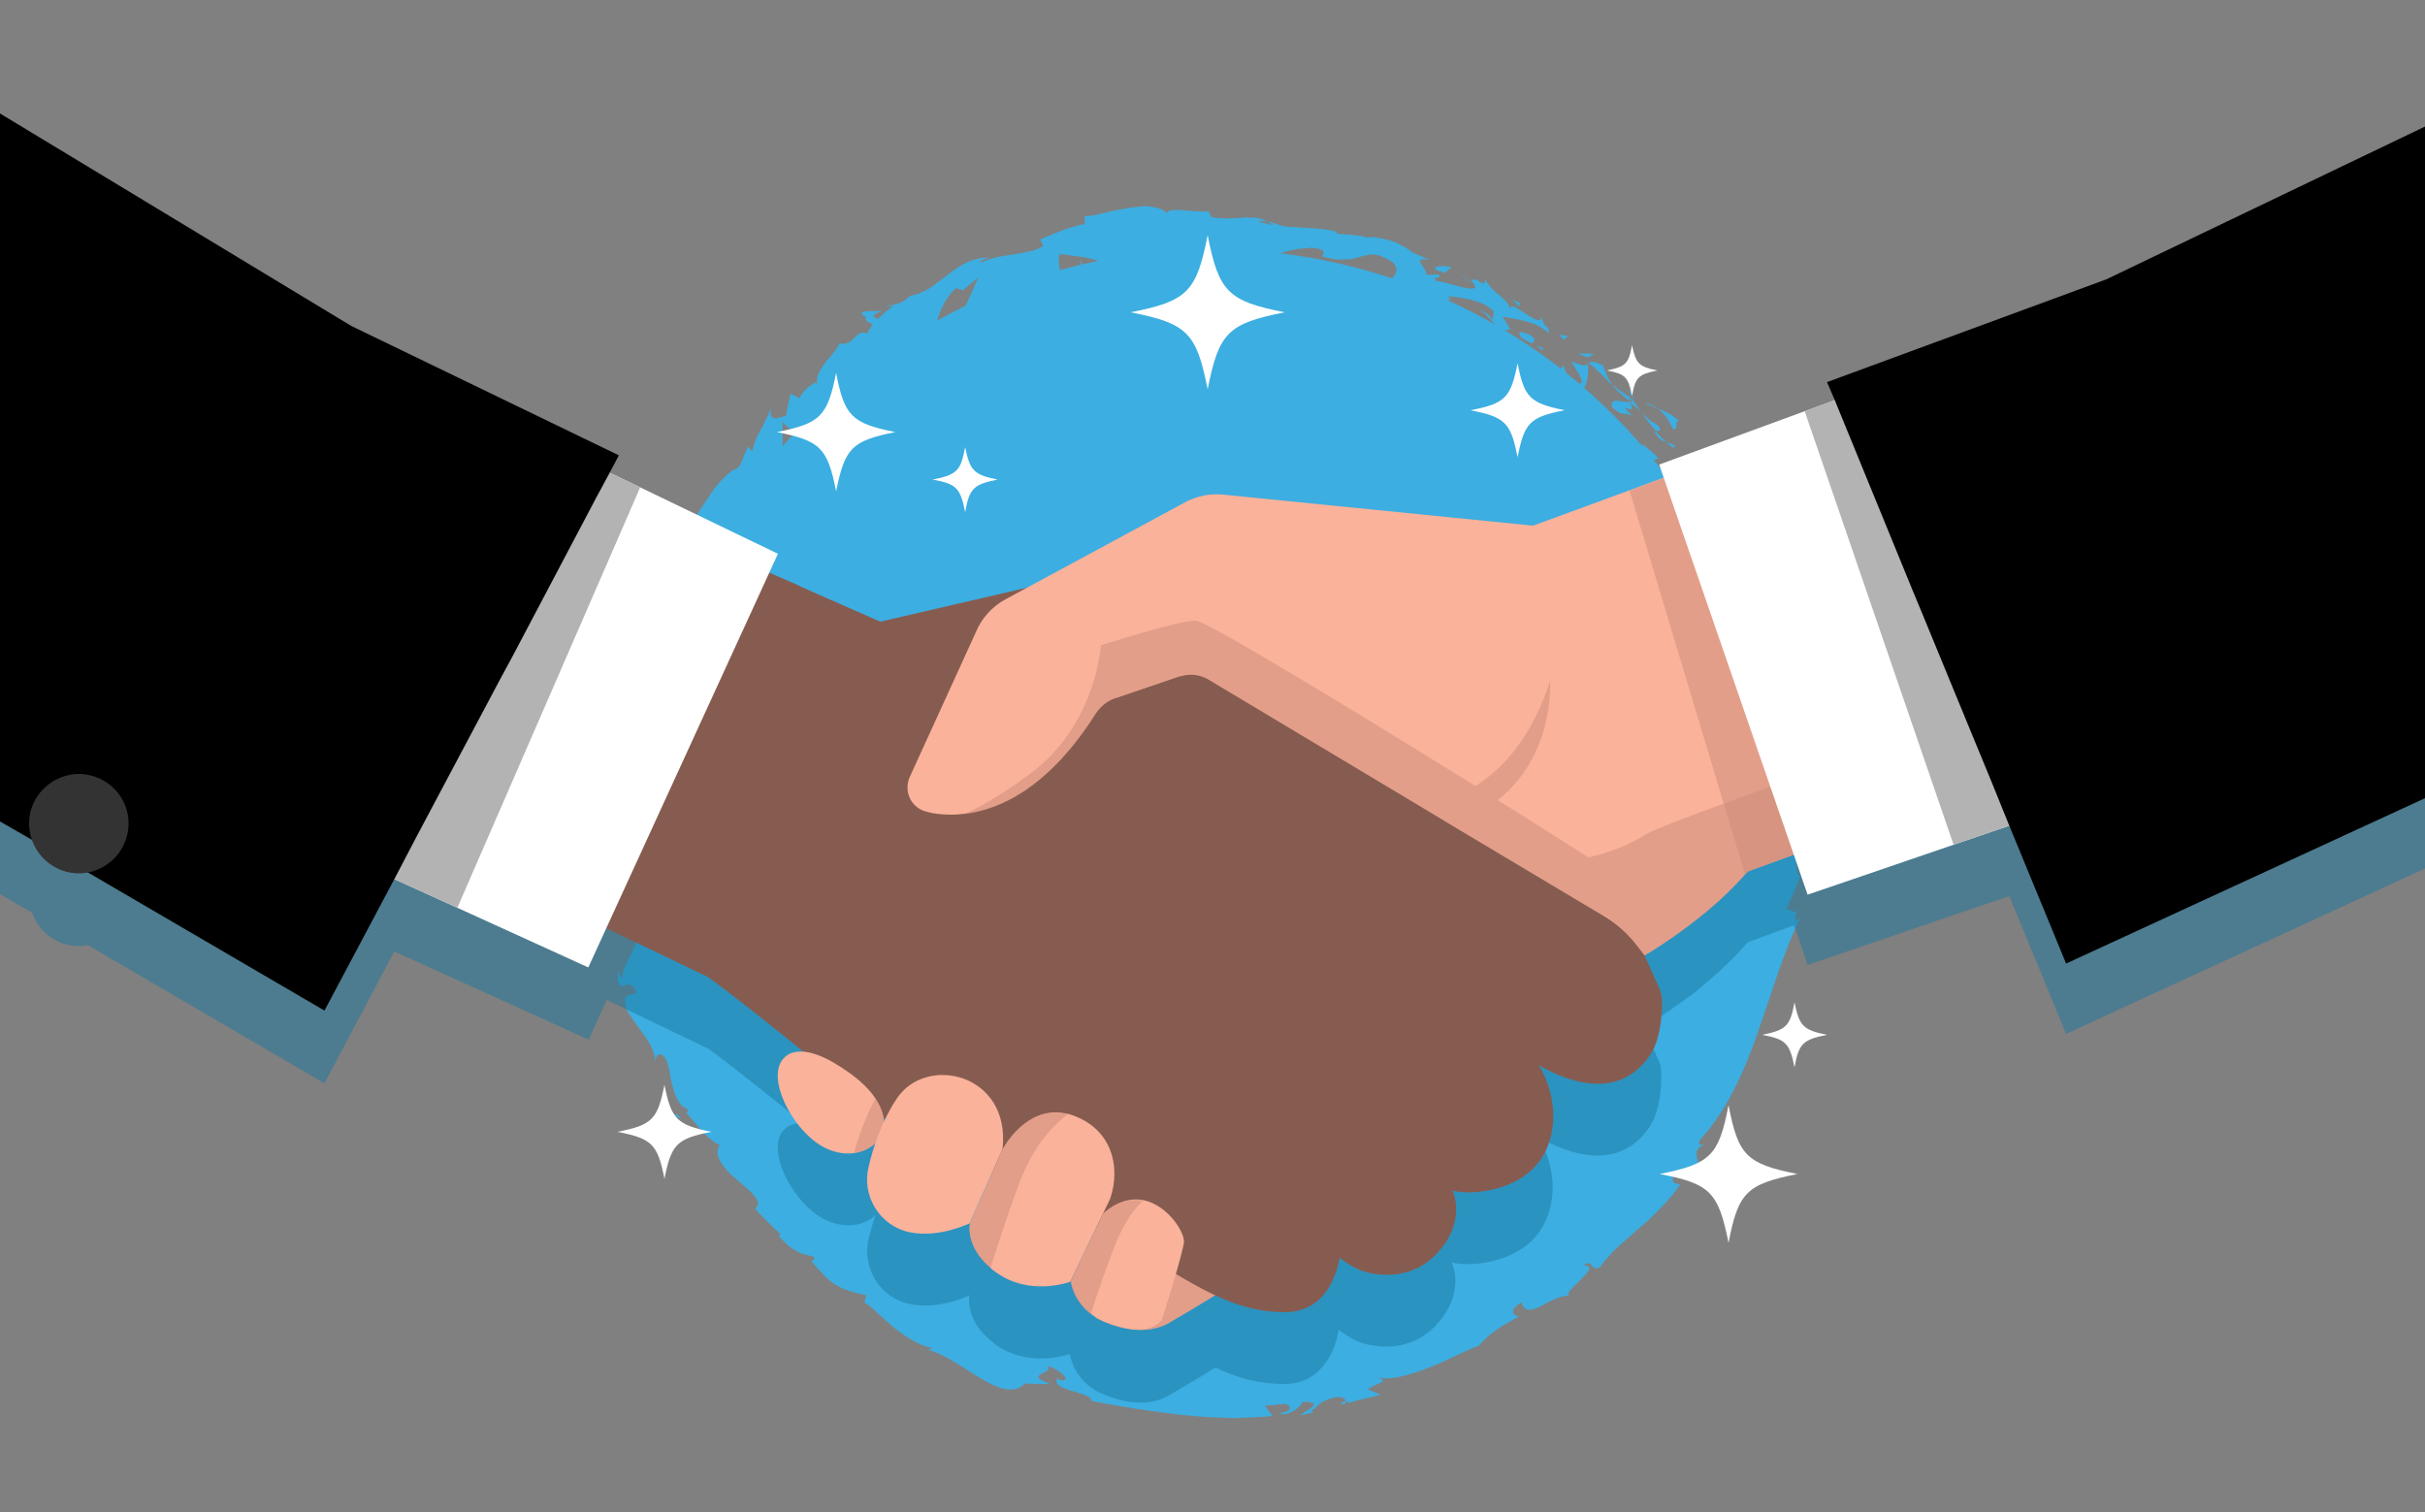 <?xml version="1.0" encoding="UTF-8"?> <svg xmlns="http://www.w3.org/2000/svg" xmlns:xlink="http://www.w3.org/1999/xlink" version="1.1" id="Calque_1" x="0px" y="0px" viewBox="0 0 500 311.8" style="enable-background:new 0 0 500 311.8;" xml:space="preserve"><rect x="0" y="0" width="500" height="311.8" fill="#808080" stroke="none"/> <style type="text/css"> .st0{fill:#3CAEE1;} .st1{opacity:0.5;fill:#1B79A1;enable-background:new ;} .st2{fill:#FAB29A;} .st3{opacity:0.5;fill:#CC8A79;enable-background:new ;} .st4{fill:#875C50;} .st5{opacity:0.5;fill:#875C50;enable-background:new ;} .st6{fill:#FFFFFF;} .st7{fill:#B3B3B3;} .st8{fill:#333333;} </style> <g id="OBJECTS"> <g> <g> <g> <path class="st0" d="M372.3,169.2c-0.1,1.2,1.2,0.7,1.5,0.9C373.4,168.2,371.9,169.3,372.3,169.2z"></path> <polygon class="st0" points="367.8,150.7 368.3,151 366.6,148.5 "></polygon> <path class="st0" d="M363.8,133.8c-0.8,1.1-0.3,2.6,0.4,4.2c0.8,1.6,1.6,3.4,1.6,5l-0.4,0.6l2.1,1c-0.6-1.8-1.4-3.9-2.2-5.8 C364.5,136.9,363.9,135.1,363.8,133.8z"></path> <path class="st0" d="M365.1,123.2c-0.6,0.9-1.5-1.7,0.6,2.2c0-0.2,0-0.3,0.1-0.5C365.6,124.6,365.4,124.1,365.1,123.2z"></path> <path class="st0" d="M365.8,125C366.5,126.7,366,123.5,365.8,125L365.8,125z"></path> <path class="st0" d="M361.9,117.1l1.7,2c0.3-0.7-0.6-2.8,0.1-2.2C362.3,114.7,362,115.4,361.9,117.1z"></path> <path class="st0" d="M359.4,115.6c0.3,0.3,0.6,0.7,0.9,1C360.4,116.4,360.3,116,359.4,115.6z"></path> <path class="st0" d="M362,118.8l-1.8-2.2c-0.2,0.5-0.8,0.8,0.7,1C360.3,117.8,361.1,118,362,118.8z"></path> <path class="st0" d="M362.3,120.4c0.1,0.7,0.2,1.5,0.1,1.9s-0.4,0.3-1.2-0.7c1,2.1,1.8,2.9,2.1,2.6c0.1-0.2,0.2-0.6,0-1.2 C363.2,122.3,362.9,121.4,362.3,120.4z"></path> <path class="st0" d="M361.3,133.6c0,0.6,0,1.3-0.1,1.9l1.1,1.3c-0.3-0.3-0.4-1.2-0.5-1.9C361.8,134.1,361.6,133.5,361.3,133.6z"></path> <path class="st0" d="M355.4,102.8c-0.5,0.1-0.6,1.4-1,1.9c0.5,0.4,1,0.9,1.4,1.3C355.6,104.9,354.9,103.3,355.4,102.8z"></path> <path class="st0" d="M354.4,104.6l-2.2-1.9C353.5,104.9,354,105,354.4,104.6z"></path> <path class="st0" d="M357,116.3l0.9,0.8l0.8,0.8l1.7,1.7c-1.3-1.4-2.5-2.7-3.8-4L357,116.3z"></path> <path class="st0" d="M349.5,93.9c0.6,0.2,1.2,0.4,1.8,0.6l-1.5-0.7l-1.5-0.6L349.5,93.9z"></path> <path class="st0" d="M344.9,88.5c1.5,0.3,0.1-2.2,1.4-1.6c-1.4-1.4-3.1-2.1-4.6-2.7C343,85.1,344.1,86.4,344.9,88.5z"></path> <path class="st0" d="M339.2,83.1c0.7,0.4,1.5,0.7,2.5,1.1C341,83.7,340.2,83.3,339.2,83.1z"></path> <path class="st0" d="M349.8,98.8c0.1-0.3,0.5-1.1-0.2-2.5l-0.5,1.7C349.4,98.1,349.6,98.5,349.8,98.8z"></path> <path class="st0" d="M349.2,97.9L349.2,97.9c-0.6-1-1.1-1.7-1.3-2C348.1,96.2,348.5,96.8,349.2,97.9z"></path> <path class="st0" d="M350,99c-0.1-0.1-0.1-0.1-0.2-0.2C349.8,98.9,349.8,99,350,99z"></path> <path class="st0" d="M354.8,109.6c-1.4-1-3.7-3.4-3.2-0.1C352.9,110,352.6,108.1,354.8,109.6z"></path> <path class="st0" d="M349.4,101c0.5,0.8,0.9,1.7,1.3,2.6c0.3-0.2,0.4-1,1.2-0.5C351,102.4,350.2,101.7,349.4,101z"></path> <polygon class="st0" points="348.2,100.1 349.4,101 348.8,100.1 "></polygon> <path class="st0" d="M341.7,87.6c-0.6-0.3-1.2-0.7-1.7-1.1c-0.5-0.4-1.1-0.9-1.6-1.5c0.5,0.7,1,1.4,1.5,2c0.5,0.7,1,1.3,1.6,1.9 C341.9,88.9,342.9,89,341.7,87.6z"></path> <path class="st0" d="M345.4,92.6c-0.1,0-0.2-0.1-0.2-0.2C345.2,92.7,345.2,92.8,345.4,92.6z"></path> <path class="st0" d="M327.3,74.6c0,0.1,0,0.2,0,0.3c0.1,0,0.1-0.1,0.2-0.1L327.3,74.6z"></path> <path class="st0" d="M341.4,89.4c0.6,1.1,1.3,1.5,2.1,1.7c-0.7-0.6-1.4-1.3-2.1-2.1C341.2,89,341.1,89.1,341.4,89.4z"></path> <path class="st0" d="M335.8,80.4c0.3,0.6,0.6,1.3,1,2.1C336.7,81.7,336.2,80.4,335.8,80.4z"></path> <path class="st0" d="M345.2,91.9c0.1,0,0.1,0.1,0.2,0.1C345.3,91.5,345.2,91.6,345.2,91.9z"></path> <path class="st0" d="M345.2,91.9c-0.6-0.4-1.1-0.6-1.7-0.8c0.6,0.5,1.1,1,1.6,1.3C345.1,92.3,345.2,92.1,345.2,91.9z"></path> <path class="st0" d="M318.5,78.5c0.5-0.4,1.5-0.4,2.5,0.1c0.5,0.2,1.1,0.6,1.6,1.1s0.9,1.1,1.2,1.8c2.6,1,4-3.1,3.6-6.5 c-0.4,0.4-0.7,0.7-3.4-0.5c0.4,1.1,3.7,5.2,1.2,4.5c-1.6-1-2.1-1.5-2.3-2c-0.2-0.5-0.2-1-0.7-1.8c0.1,1.1-1.1,0.8-2.5,0.5 s-2.9-0.4-3.2,0.7c1,0.4,2,0.8,3,1.3C319.2,77.9,318,77.7,318.5,78.5z"></path> <path class="st0" d="M331.4,78.6l1,0.7c-0.8-1.1-1.2-2.1-1.9-4c-1.9-0.8-2.5-0.8-2.9-0.5c1.4,1.3,2.9,2.6,4.2,4L331.4,78.6z"></path> <path class="st0" d="M336.1,82.9c-1.6,0.2-4-1.2-3.8,1c1.3,1.1,1.8,1.4,2.4,1.4c0.5,0.1,1,0,1.9,0.5c-4-3.8,1.6,0.6-0.6-2.8 c0.9,0.6,1.7,1.3,2.3,1.9c-0.6-0.8-1.1-1.7-1.6-2.5c0,0.1,0,0.1,0,0.2l0,0l0,0c0,0.3,0,0.4-0.1,0.2c0,0-0.1,0-0.1-0.1 C336.5,82.9,336.3,82.9,336.1,82.9c-0.9-1.4,0.1-0.4,0.5-0.2c0.1,0,0.1,0,0.2-0.1l0,0c-0.7-0.6-1.5-1.2-2.3-1.7l-2.3-1.7 C333,80.2,334.2,81.2,336.1,82.9z"></path> <path class="st0" d="M347.7,108.5c0-0.2,0.1-0.2,0.2-0.3C347.5,108,347.3,107.9,347.7,108.5z"></path> <path class="st0" d="M347.2,106.2c0.4,0.2,1,0.2,1.6,1.3c0.2,1.1-0.6,0.3-0.9,0.6c0.7,0.4,2.2,1.8,1.5-0.6l-0.4-0.2 c-0.8-2-0.9-5.3-0.5-5.1C347.8,103.4,347.4,104.4,347.2,106.2z"></path> <path class="st0" d="M342,94.5c-1.1-1.1-2.3-2-3.4-3l0.6,2.5l0.5-0.5C341.1,95.5,341.3,94.6,342,94.5z"></path> <path class="st0" d="M327.3,73.7l1.4-0.7c-1.1-0.1-2.3-0.1-3.4-0.1L327.3,73.7z"></path> <path class="st0" d="M322.4,70.1l0.9-0.8c-0.6-0.1-1.2-0.2-1.8-0.3L322.4,70.1z"></path> <path class="st0" d="M153.4,226l0.9,0.9C153.9,226.4,153.7,226.1,153.4,226z"></path> <path class="st0" d="M149.3,218.3l-0.6,0.1C149.2,218.5,149.5,218.6,149.3,218.3z"></path> <path class="st0" d="M182.1,64.1c-2.3,0.1-5.2-0.2-4.2,0.9l1.3,0.8C180.2,64.8,181.1,64.3,182.1,64.1z"></path> <path class="st0" d="M133.3,147.2c0.2-0.1,0.3-0.3,0.5-0.5c-0.4-0.5-0.7-1-1-1.5C133,145.8,133.1,146.5,133.3,147.2z"></path> <path class="st0" d="M138.6,149.5l-1.3,2.2C137.7,151.2,138.1,150.5,138.6,149.5z"></path> <path class="st0" d="M186.6,259.3c0.6-0.1,1.3-0.2,1.9-0.4C186.7,257.8,187.1,258.9,186.6,259.3z"></path> <path class="st0" d="M265.4,47c-1.6-0.7-3-1.1-4.2-1.4C263.2,46.7,264.7,48.1,265.4,47z"></path> <path class="st0" d="M139.1,229.9c0.6,0.6,1,0.8,1.3,0.6C139.8,229.9,139.3,229.6,139.1,229.9z"></path> <path class="st0" d="M256.3,45.3c0.3,0.2,0.6,0.2,0.9,0.4c1.3-0.1,2.6-0.2,4.1,0C259.8,44.9,258,44.5,256.3,45.3z"></path> <path class="st0" d="M338.3,231.3c0.1-0.1,0.2-0.2,0.3-0.2C338.5,230.9,338.4,231,338.3,231.3z"></path> <path class="st0" d="M369.5,186.5c0,0.6-0.1,1.5-0.2,2.3C369.5,188.4,369.5,187.7,369.5,186.5z"></path> <path class="st0" d="M301.8,56.9C303,57.4,302.1,56.8,301.8,56.9L301.8,56.9z"></path> <path class="st0" d="M304.9,64.5c-0.3,0-0.6,0.1-0.8,0.4C304.4,64.6,304.6,64.5,304.9,64.5z"></path> <path class="st0" d="M243.7,53.5h-0.1C243.9,53.7,243.9,53.7,243.7,53.5z"></path> <path class="st0" d="M303.3,58.3c-0.4-0.4-0.8-0.8-1.3-1.1C302.2,57.4,302.6,57.8,303.3,58.3z"></path> <path class="st0" d="M303.3,57.6c0.4,0.2,0.7,0.4,0.9,0.6C304.5,58.1,304.4,57.9,303.3,57.6z"></path> <path class="st0" d="M300.1,56.2c0.7,0.3,1.3,0.6,1.8,1c-0.2-0.2-0.3-0.3-0.2-0.3C301.4,56.8,300.9,56.6,300.1,56.2z"></path> <path class="st0" d="M262.5,282c0.1,0,0.2,0,0.3,0.1C263.9,281.4,263.4,281.6,262.5,282z"></path> <path class="st0" d="M166.6,94.9v-0.1c0,0-0.1,0.1-0.2,0.1H166.6z"></path> <path class="st0" d="M164.6,98.6c-0.1-2.4,0.7-3.1,1.9-3.8c-1.3-0.6-2.6-1.1-3.8-1.6C163.3,95,163.9,96.8,164.6,98.6z"></path> <path class="st0" d="M166,242.6l-0.9-2.9c3.7,1.3,4.8,3.5,4.4,0.4c-0.9,0.6-1.7,0.5-2.7-0.1c-0.9-0.6-1.9-1.6-2.7-2.6 c-0.9-1-1.8-2.1-2.7-2.7c-0.9-0.7-1.7-0.9-2.6-0.4l-0.4-2c0.3,0.5,0.5,0.4,0.8,0.8c-0.4-4.1-4.1-0.5-6.2-4.8 c-0.6-1.6-0.6-2.9,0.4-2.2l-2.7-2.7c-0.5-1,0.3-1.1,0.8-0.1c-1-1.6-1.9-3.2-2.9-4.8h0.1c-1-0.4-2.6-1.7-3.4-2.3 c0-1.6,0.7,0.5,1-0.1c-0.7-0.8-1.5-1.6-2.2-2.5c0.3-0.8,0.9-0.7,1.5-0.2c0.7,0.5,1.4,1.5,1.7,2.5c1.3-2.2,0.8-2.6,0-3.4 s-2.1-1.9-2-5.2c0.5,0.9,1,1.7,1.5,2.5c0.8-1.3,0.7-2.4,0.6-3.6c-0.1-1.2-0.4-2.5-0.2-4.3c-0.3,0.5-0.6,2.3-1.2,3.6 c-0.6,1.4-1.3,2.3-2.4,0.9c0-1-0.3-2.2-1.6-3.7c1.4-0.5,0.6-2-0.1-4.1l2-0.4c-0.6-1-1.1-1.5-1.6-1.8s-1.1-0.5-1.6-1.1 c-0.4-2.7,1-3.5,2.2-4.4c-0.2-2.1-0.7-1.3-1.3-0.5s-1.3,1.4-1.9-1c0-0.9,0-1.7-0.2-2.5c-0.1-0.8-0.3-1.6-0.5-2.3 c-0.5-1.6-1.2-3.2-1.9-5.3c0.5-2.6,1.3,0.3,1.8-0.6l-1.8-2.1c0-0.5,0.5-0.4,0.8-0.3c-0.7-1.8-2,0-2.6-3c-1.1-0.4-0.4-2,0.4-3.8 c0.4-0.9,0.8-2,1-3s0-2-0.5-3c0.6-0.9,1.2,0.5,2,0.3c-0.6-2.5-0.8-3.6-1.1-4.6s-0.6-1.9-1.4-4.1c0.6-1.1,1.2-2.2,1.8-3.3 c-1.9,2.3-3.1-1.2-4-4.5c-0.9,0.8-1.6,1.5-2,2l-0.1-2.5c0-0.8,0-1.7,0-2.5c0.5-0.5,1,0.1,1.6,1.1c-0.1-0.4-0.2-0.7-0.3-1 c1.1-1.5,2-0.4,2.8,1c-0.5,0.5-1.1,1-1.6,1.4c1,1.4,2.1,2.7,3.3,2.7c-0.2-0.3-0.3-1-0.3-1.6c0.3,0.4,0.5,0.6,0.7,0.5 s-0.1-0.7-0.5-1.5l2.4-0.6l-0.8-0.4l1.4-2.8c0.4-0.9,1-1.8,1.5-2.7c-0.2-1.2-0.6-2.4-0.9-3.6c-0.3-1.2-0.5-2.5-0.7-3.8 c-0.1-0.7-0.2-1.4-0.2-2.1c0-0.7,0-1.4,0-2.2c0-0.8,0.1-1.5,0.2-2.4c0.1-0.8,0.3-1.7,0.6-2.5c0.8,2.3,2.3,1.4,4,2.2 c-1.3,0.5-1.6,1.8-1.8,3.4c-0.1,0.8-0.2,1.7-0.3,2.5c-0.1,0.9-0.3,1.7-0.7,2.6c0.8-1.7,1.5-1,1.7-0.5c0-2.2,0.3-4.4,0.5-6.6 c0.7,0.4,1.1,0.2,1.5-0.3c0.4-0.4,0.8-1.1,1.4-1.7c-1.7-0.1-1.7-1.3-1.2-3c0.1-0.4,0.3-0.8,0.4-1.3c0.2-0.4,0.4-0.9,0.5-1.3 c0.3-0.9,0.6-1.7,0.7-2.4c1,0.3,1.7,1.4,0,4.1c1.8-1,1.5-2.4,1.2-3.9c-0.4-1.5-0.6-2.9,1.1-3.9c-0.4,0.7-0.7,1-0.4,1.5 c0-1,0.8-2.4,1.5-3.4c0.8-1,1.6-1.4,1.7-0.8l-0.4,0.7c0.8-1,1.7-2.4,2.6-3.8c0.9-1.4,1.9-2.9,2.8-4.4c0.8-1.5,1.6-2.8,2-4 s0.5-2.1,0.1-2.7c0.3,0.2,2,2.6,2.3,3.1c-0.4-4.2-0.5-8.6-0.4-13c0.5,1.1,2.3,2,3.7,3.1s2.4,2.5,1.4,4.5 c0.5-0.3,1.1-0.7,1.7-1.3c0.6-0.6,1.2-1.4,1.9-2.6c-0.8,0.3-3.8-0.9-3.1-1.8c2-0.2,2.7-0.3,3.3-0.6c0.3-0.1,0.7-0.2,1.2-0.4 s1.2-0.4,2.3-0.6c-1.3,0.5-2.6-3.1-1-4.4c0.1,0.6,2.4,2.6,2.1,3.3l0.7-2.9c0.3-1,0.6-1.9,0.8-2.9c-0.6,1.3,1.7,2.4,3.2,2.6 c-0.4-0.1,0.4-0.8,1.5-1.5s2.4-1.5,2.8-2l-2.2,0.5c2.4-1.4,2.8-3.2,3.3-5c0.2-0.9,0.5-1.8,1-2.7s1.2-1.7,2.5-2.4 c-0.2,1,0.9,4.6,3.5,3.6c0.1-0.5,0.1-1.5,0.3-2.6c0.1-1.1,0.3-2.5,0.7-3.9c0.7-2.7,2-5.8,4.2-7.5l1.3,0.5 c1.1-0.9,2.1-1.8,3.2-2.7c-0.7,1.7-2,4.6-3.4,7.5c-0.7,1.4-1.3,2.9-2,4.2c-0.6,1.3-1.2,2.5-1.7,3.4c2.2-0.2,1.1,0.8,3.8-0.7 c1.4,0.4-0.8,2.1-1.6,2.5c2.2-0.9,4.3-1.8,6.5-2.5c-0.6-0.9,0.4-1.9,1.5-2.9s2.2-1.9,1.8-2.6c-2.2,1.6-4.2,3.4-6.2,5.1 c-0.6-0.9-0.2-2.7,1-4.5c0.6-0.9,1.4-1.9,2.4-2.6c1-0.8,2.1-1.4,3.4-1.8c1.5,0.3,0.4,3.9,0.8,4.5c0.2-0.4,1.2-1.3,2.2-1.8 c1.1-0.6,2.2-1,2.5-0.8L211,66c1.5-0.1,2.3-1.1,3.3-2s2.2-1.6,4.1-1.1c0.6-0.1,1.6,0.3,2.4,0.6c0.9,0.3,1.5,0.5,1.5-0.1 c-2.4-1.9-4.7-9-3.8-11c0.2,0,2,0.2,3.9,0.5c0.5,0.1,1,0.1,1.4,0.2c0.5,0.1,0.9,0.2,1.3,0.3c0.8,0.2,1.5,0.5,1.9,0.7 c1.2,0.7,0.6,2,0,3.2s-1.2,2.4-0.2,3c0-0.6,0.9-1.5,1.3-1.8c1.3,0.3-0.2,1.8,2.4,1.1c0.1-2.2,5.5-0.5,1-1.9 c1.3-0.5,2-0.5,2.8-0.4s1.6,0.2,3.2,0c-0.6-0.6,0-1.9,1.1-3s2.7-2.3,4.1-2.6c-0.1,0.5,0.5,1.2,0.8,1.5c1.4,0,2.7,0.1,3.8,0.2 c1.2,0.1,2.2,0.3,3.3,0.5s2.1,0.3,3.2,0.5c1.1,0.2,2.3,0.3,3.6,0.4c0.4,0.5,2.9,1.4,1.7,2.2c0.8-0.3,1.5-0.9,3.1-0.8 c2.8,2.2-3.5-0.2-1.5,2.3c0.3-1.2,4.3-1.3,6.6-1.5c-0.2-1-1.5-1.4-3-1.3c-1.5,0-3.3,0.4-4.5,0.6c0.1-1.3,1.3-2.5,3.1-3.5 c0.9-0.5,2-0.9,3.3-1.2c1.2-0.3,2.6-0.4,4.1-0.5c2.3,0.1,2.7,0.7,2.6,1.1c-0.1,0.5-0.6,0.8-0.2,0.7c2,0.6,3.5,0.7,4.8,0.6 c1.2,0,2.2-0.3,3.1-0.6c0.9-0.2,1.8-0.5,2.8-0.4s2.2,0.6,3.8,1.6c2.1,2.5-1,3.2-0.8,4.5c-1.8-0.3-3-1-4.1-1.7s-2-1.4-3.2-1.7 l2.7,1.6c-1.3,0.2-3.7,0-4.8-0.8c0.5,0.5,1.5,1,2.9,1.6c0.7,0.3,1.5,0.5,2.4,0.8c0.8,0.3,1.8,0.6,2.7,1c0.9,0.3,1.9,0.7,2.9,1 c0.9,0.4,1.9,0.8,2.8,1.2s1.8,0.8,2.6,1.3c0.8,0.5,1.5,1,2.2,1.4c1.2-0.1,3.3,0.2,2.7-0.8l-1.9-0.6c-1.2-2,4.3-0.1,2.2-1.8 c1.5,0.1,3,0.3,4.7,0.7c0.8,0.2,1.6,0.5,2.5,0.8c0.8,0.4,1.6,0.9,2.3,1.6l-0.3,2c0.2-0.5-1.6-2.3-2.9-2.3c0.9,0,1.9,1.3,3,2.5 c0.5,0.6,1.1,1.1,1.7,1.4c0.6,0.3,1.2,0.4,1.9,0.1c-0.5-0.9-1.1-1.8-1.6-2.6c1.5,0.3,3.2,0.5,4.9,1c0.9,0.2,1.7,0.5,2.5,0.9 s1.5,0.9,2.2,1.6c-0.2-2.5-0.8-0.3-1.6-3.6c0.2,1.7-1.8,0.5-3.5-0.7c-0.9-0.6-1.7-1.1-2.3-1.3c-0.6-0.1-0.8,0.2-0.4,1.2 c-0.4-1.8-1.3-2.5-2.3-3.4c-1-0.8-2-1.6-3.1-3.4c-0.2,0.6,0.5,1.6-2,0c-0.2,0.1-0.6,0.2-0.8,0.2c-0.1-0.1-0.1-0.1-0.2-0.1 l0.1,0.1c-0.2,0-0.2,0,0,0c0.5,0.6,0.9,1.1,0.9,1.6c-1,0.3-2.5-0.1-4-0.5s-3-0.9-3.9-0.9c-1.5-1,1-0.4,0.4-1.4 c-0.9,0-1.7,0-2.6,0.1c0.3-1.4-3.5-3.9,0.7-3.1l-3.5-1.5c-0.9-0.8-2.1-1.4-3.3-2c-1.2-0.5-2.4-0.9-3.4-0.9 c-1.7-0.8-4.8,0.3-3-0.4c-1-0.1-2-0.3-3-0.4l-3-0.2v-0.4c-2.8-0.8-5.9-0.7-9-1c-3.1-0.1-6.3-0.6-9.5-2c-1,0.1-2,0.2-3.2,0.2 c-1.2,0.1-2.5,0-4.1-0.2l-0.6-1.2c-1.3,0.1-3.2-0.1-4.9-0.2c-1.7-0.2-3.3-0.2-3.8,0.5c-0.7-0.8-1.9-1.1-3.3-1.3 c-0.7-0.1-1.5-0.1-2.2,0c-0.8,0.1-1.6,0.2-2.4,0.3c-1.7,0.3-3.4,0.6-4.9,1c-1.6,0.4-3,0.7-4.1,0.7l0.1,1.6 c-0.4,0.1-0.8,0.1-1.1,0.2c-0.4,0.1-0.7,0.2-1.1,0.3c-0.7,0.2-1.5,0.5-2.2,0.7c-0.8,0.3-1.5,0.6-2.3,0.9 c-0.8,0.3-1.6,0.7-2.5,1.1l0.6,1.3c-1.4,1-3.5,1.3-5.8,1.7c-1.2,0.2-2.4,0.4-3.6,0.6c-1.2,0.3-2.5,0.7-3.7,1.2 c0.1-0.6,1.4-1,2.4-1c-1.7-0.2-3.3,0.2-4.8,0.8c-1.5,0.7-2.8,1.6-4.1,2.6c-1.3,0.9-2.5,2-3.8,2.8s-2.6,1.4-4.1,1.6 c-1,1.1-1.9,1.5-2.9,1.7c0.1-0.1,0.2-0.1,0.3-0.2c-0.1,0.1-0.3,0.2-0.5,0.3c-0.7,0.1-1.3,0.2-2,0.4c0.7,0,1.3-0.1,1.8-0.2 c-0.9,0.6-2.2,1.6-3.3,2.8l-1.4-0.9c-0.1,0.1-0.2,0.1-0.3,0.2c-1.6,0.4-0.7,1.3,0.7,1.8c-0.5,0.6-1,1.3-1.2,1.9 c-1.2-0.6-1.9,0.1-2.7,0.9c-0.4,0.4-0.8,0.8-1.3,1s-1,0.3-1.8,0.1c0,0.8-1.5,2.3-2.7,3.8c-1.2,1.6-2.3,3.3-1.7,4.6 c-0.3-0.2-0.7,0-0.1-0.6c-1.5,0.9-3,1.9-3.6,3.5l-1.9-0.9l-0.5,2.2l-0.4,2.3c-2.4,0.8-3.6,1.1-3.1-1.6c-0.6,1.4-1,2.3-1.4,3.1 c-0.3,0.7-0.6,1.2-0.9,1.7c-0.5,0.9-1,1.7-1.6,4.2l-0.8-1c-1,1.4-1.4,4.5-2.8,4.7c-1,0.4-2.2,1.6-3.6,3.2 c-0.3,0.4-0.7,0.8-1,1.3s-0.7,1-1,1.5c-0.7,1-1.4,2.1-2.2,3.3c-2.8,4.7-5.7,10.1-8.7,14.2c2.1-0.1,1.2,0.7,0.2,1.8 s-2.2,2.5-1,3.2c-1,0.2-2,1.3-2.1-0.4c-0.1,0.6-0.3,1.2-0.5,1.7s-0.3,1-0.5,1.5c-0.4,0.9-0.8,1.7-1.1,2.5c-0.7,1.6-1.1,3-0.4,5 c-1,0.3-0.9-1.4-1.5-1c0.1,0.4,0.3,1.8-0.4,2.1c-0.6,0.4-0.5-0.9-0.6-1.8c-0.3,1.3-0.4,2.3-0.3,3.1s0.4,1.5,0.8,2 c0.8,1,2,1.5,3.2,2c-0.9,1.1-1.3,2-1.4,2.9c-0.1,0.9,0.2,1.7,0.9,2.8c-1,0.7-2.1,2.1-1.8-1.1c-0.1,0.4-0.3,1.3-0.6,2.4 c-0.1,0.5-0.3,1.1-0.4,1.7c-0.1,0.6-0.2,1.2-0.3,1.9c-0.3,2.5-0.4,4.8,0.6,5c-0.5,0.5-0.3,2.4-0.1,2.9c-0.1,1-0.2,1.7-0.3,2.4 c-0.1,0.6-0.1,1.2-0.1,1.7c-0.1,1.1-0.1,2.1,0,4.1l0.4-1.1c2.3,1.5,0.5,3.2,0.9,6.3l-0.2-0.1c-0.4,1.8-0.5,2.9-0.4,3.6 c0,0.7,0.1,1.1,0.3,1.5c0.1,0.4,0.2,0.7,0.2,1.5c0,0.4,0,0.8-0.1,1.4c0,0.6-0.1,1.3-0.3,2.2l1.4-0.6c1.6,0.1,1.4,1.7,0.9,3.8 c-0.4,2-0.9,4.6,0.1,6.5l0.6-1.6c0.7,1,0,2.7-0.9,4.5s-2,3.8-1.8,4.9c-0.1,0.6-0.7-0.6-1-1.3c-0.2,6.4,2.1,0.3,3.8,4.4 c-0.8,1.1-2.9-0.3-2.2,2.7c-0.2,0.9,1.4,2.7,2.9,4.9c0.8,1.1,1.6,2.2,2.2,3.3c0.3,0.6,0.5,1.2,0.7,1.7c0.2,0.6,0.3,1.2,0.2,1.7 c0.4-1.2,0.8-2.3,2.2-0.7c0.4,0.7,0.6,1.6,0.8,2.6c0.1,0.5,0.2,1,0.3,1.6c0.1,0.5,0.2,1.1,0.4,1.6c0.5,2.1,1.3,4.1,3.1,4.7 c0,0.5-0.1,0.7-0.3,0.8c0.4,0.4,1,1.1,1.5,1.7c0.6,0.7,1.2,1.4,1.8,2.1c1.3,1.4,2.6,2.5,3.6,2.8c-0.8,1.2-0.5,2.4,0.3,3.7 c0.8,1.3,2.1,2.6,3.5,3.7c1.3,1.1,2.6,2.2,3.4,3.2c0.8,0.9,1,1.8,0.1,2.6c0.9,0.9,1.7,1.8,2.6,2.7l2.7,2.6l-0.5,0.2 c0.8,0.9,1.5,1.6,2.2,2.2c0.7,0.5,1.3,0.9,1.9,1.2c1.2,0.6,2.1,0.7,3.1,0.9c0.6,1-0.3,0.8-0.5,0.9c2.3,2.6,3.6,4.1,5.2,5 c1.5,0.9,3.2,1.5,6.2,2.1l-0.4,1.6c0.5,0,1.1,0.6,1.9,1.3c0.8,0.8,1.9,1.7,3.1,2.8c0.6,0.5,1.2,1.1,1.9,1.6s1.4,1,2.2,1.5 s1.6,0.9,2.4,1.3c0.8,0.4,1.7,0.6,2.5,0.8c-0.1,0.1-0.4,0.3-1,0.3c3.8,1,7.5,3.9,11.1,6c3.5,2.1,6.8,3.3,9,1 c1.7,0.1,3.5,0.1,5.2,0.1c-3-1.1-2.6-1.6-1.8-2.1c0.9-0.5,2.2-0.8,1.1-1.6c1.2,0.2,2.6,1,3.4,1.8c0.8,0.7,0.8,1.3-0.7,1.1 l-0.4-0.4c-1.9,2.6,7.5,2.9,6.9,4.7c6.3,1.2,12.6,2.2,18.8,2.9c1.6,0.1,3.1,0.3,4.7,0.4c1.6,0.1,3.1,0.1,4.7,0.2 c0.8,0,1.5,0.1,2.3,0c0.8,0,1.5-0.1,2.3-0.1c1.5-0.1,3.1-0.1,4.6-0.3c-0.5-0.7-1.1-1.4-1.6-2.1c1.4-0.1,2.8-0.3,4.2-0.4 c1.2,0.4,1.7,1.6-1.3,1.9c0.9,0.5,2.1,0.1,3.1-0.5s1.7-1.5,1.8-1.8c3-0.1,2.5,0.7,1.5,1.4c-1,0.7-2.5,1.5-1.6,1.3l2.4-0.6 l-0.6-0.2c0.9-0.6,1.4-1.2,2-1.7c0.3-0.2,0.7-0.4,1.2-0.6s1.2-0.4,2.1-0.6c2.3-0.1,1.5,1.1,2.4,1c0,0.2,0.4,0.2,1.4-0.2 c1.7-0.4,3.5-0.8,5.2-1.3l-2.6-1.1c1-0.7,2.2-1.1,2.8-1.4c0.6-0.3,0.5-0.6-0.9-1.2c2.1,1,6.9-0.3,11.3-2.1 c1.1-0.4,2.2-0.9,3.2-1.4s2-0.9,2.8-1.3c1.7-0.8,3-1.4,3.6-1.5c0.6-0.7,1.2-1.3,1.8-1.8c0.6-0.6,1.3-1.1,2-1.6 c1.4-1,3-1.8,4.7-2.8c-1,0.2-2.6-1.2,0.4-2.8c0.3,1,0.9,1.5,1.6,1.5s1.6-0.3,2.5-0.8s2-1.1,3-1.5c0.5-0.2,1.1-0.4,1.6-0.5 s1-0.1,1.5-0.1c-1.6,0,0.3-1.6,1.9-3.2c0.8-0.8,1.6-1.6,1.8-2.2c0.2-0.6,0-0.9-1.2-0.8c2.4-1.6,1.1,1.1,3.4,0.4 c0.5-0.7,1.1-1.4,1.7-2.1s1.2-1.3,1.9-2c0.7-0.6,1.4-1.3,2.2-1.9c0.7-0.7,1.5-1.3,2.2-2c0.8-0.7,1.6-1.3,2.3-2 c0.7-0.7,1.5-1.4,2.2-2.2c1.5-1.5,2.9-3.1,4.1-4.9c-0.4-0.4-1.9,0.2-1.4-1.8c1.7-0.6,3.2-1.3,4.9-2c0.4-0.8,0-1.5-0.1-2.3 c-0.1-0.4,0-0.7,0.2-1.1s0.7-0.8,1.5-1.1c-0.6,0.1-1.5,0.3-1.1-0.8c5.7-6.2,9.2-14.2,12-22.2c2.9-8.1,5.1-16.2,9-24.2 c-1.5,2.1-1.3,0.6-1-1.2c-0.4,1.1-1.3-0.2-2.1-0.1c1-2.2,2-4.5,2.9-6.8c-1-0.7-0.9-2.6-0.8-4.5c0.1-0.9,0.1-1.8,0-2.5 c-0.1-0.7-0.3-1.3-0.8-1.5l0.3,2.2c-1.1-1.5-2.4-0.5-3.9,0.7s-3,2.7-4.5,2.4c0.6,0.8,0.6,1.7,0.4,2.7c-0.3,1-0.9,2-1.4,3.1 c-0.6,1.1-1,2.2-1.3,3.4c-0.3,1.2-0.2,2.5,0.5,3.9c-0.8,1-0.8-1.1-1.6-0.7c1.1,1.5,0.9,3.1-0.3,5.7l-0.2-0.4 c-0.1,0.5-0.2,1-0.3,1.4c-0.1,0.5-0.2,0.9-0.4,1.3c-0.2,0.8-0.5,1.6-0.8,2.4c-0.5,1.5-1.1,2.8-1.8,4.2c-0.3,0.7-0.7,1.3-1,2 s-0.8,1.4-1.2,2.1c-0.8,1.5-1.7,3.2-2.9,5.1h1.6c-1,1.7-1.6,1.8-2.3,2.5c1.1,3,2.3-4.9,3.8-2c-1,0.3-1.8,1.2-2.5,2.4 c-0.8,1.2-1.6,2.7-2.4,4.1c-0.7,1.5-1.7,2.8-2.5,3.8c-0.9,1-1.8,1.7-2.7,1.6c-1.6,2.5,1.9,0.2,0.3,2.6l-1.2,0.2l0.6,1.3 c-0.6,0.8-1.3,1.2-1.9,1.3c-0.6,0.2-1.2,0.1-1.5-0.1c0.3-0.3,0.6-1.2,0.8-1.6c-1.2,0.7-2.1,2.2-2.8,3.5 c-0.7,1.4-1.4,2.5-1.8,2.8c0.7-0.6,1.5-1.2,2.2-1.9c-0.5,0.9-1.1,1.7-1.7,2.6c-0.6,0.8-1.2,1.7-1.9,2.6 c-1.4,1.6-2.8,3.4-4.3,4.9c-0.8,0.8-1.5,1.6-2.2,2.4c-0.8,0.8-1.5,1.6-2.2,2.4c-1.4,1.6-2.8,3.1-4,4.8l0.9,0.1 c-0.5,0.6-0.9,1.1-1.3,1.5s-0.7,0.7-1.1,1c-0.7,0.5-1.2,0.8-1.8,1.1c-0.6,0.3-1.2,0.6-2,1c-0.8,0.5-1.7,1.1-3,2.2l0.1-0.3 c-0.7,1.4-2,2.6-3.5,3.5c1-1.6-3.5,0.3-2.1-1.6c-0.6,0.6-1.1,1-1.5,1.4s-0.7,0.7-0.9,0.9c-0.5,0.5-0.7,0.8-0.8,1.1 c-0.1,0.3-0.2,0.6-0.3,1.1c-0.2,0.5-0.5,1.2-1.1,2.3l-1.4-0.6c-0.4,0.8-0.6,1.3-1,1.9s-1.1,1.2-2.6,2c2.1-2-2.7-0.7-0.5-3.2 c-1.8,0.1-3.2,0.6-4.4,1.2c-1.2,0.6-2.2,1.2-3,1.8c-1.7,1.3-3.2,2.1-5.3,0.8c-1,2,0.6,2,2.2,1.6s3.3-1.3,2.6-0.6 c0.9,0.2,0.5,1-0.4,1.8s-2.4,1.5-3.5,1.7c-1.1,0.3-2.3-0.3-3.9-0.9c-0.8-0.3-1.7-0.6-2.7-0.7c-0.5,0-1-0.1-1.6,0 c-0.6,0-1.2,0.1-1.9,0.3c0.5-0.1,0.5-0.4,1-0.5c-1.1-0.2-2,0.3-3,0.8c-0.5,0.2-1,0.4-1.6,0.5s-1.2,0.1-1.9-0.2 c-1,2.2-3.2,0.5-3.2,3l4.9-1.5c-1.4,0.6-2.6,1.7-4.1,2.6s-3.4,1.5-5.9,1.1c0.3-0.5,1.7-1.4,2.6-1.9c-1.5-0.6-2.6,0.9-4.1,0.2 c0-0.6,0.4-1,1.1-1.3c0.6-0.3,1.5-0.4,2.4-0.6c0.9-0.1,1.9-0.3,2.9-0.5c0.9-0.3,1.8-0.7,2.5-1.3c-0.8-0.4-2.1,0.3-3.2,0.7 c-1,0.4-1.7,0.5-1.1-0.9c-0.8,1.8-2.2,1.9-3.8,1.9c-1.6-0.1-3.3-0.3-5.1,1.2l0.2-1.5c-0.6,0.3-1.7,1-2.8,1l1.9-2 c-1.4,0.9-2.9,0.5-4.3,0.1c-1.4-0.4-2.8-1-4.2-0.6c3,0.1,3.3,0.5,3.2,1.1s-0.6,1.3,0.7,1.8c-1.9,0.5-3.1,0.4-4,0.2 c-0.9-0.3-1.4-0.8-2-1.4s-1.1-1.2-2.1-1.7c-0.9-0.5-2.2-0.8-4.3-0.8c1.1-0.1,4.1,1.2,2.3,1.8c-0.8-0.2-1.7-0.5-2.5-0.9 s-1.5-0.8-1.9-1.3c-5.4-0.4,0.6,1.6-1.8,2.2c-1.6-2-2.8,0.3-5.3,0.5l0.3-1.5c-0.7-0.3-1.3-0.4-1.8-0.5s-0.8-0.1-1.1,0 c-0.6,0.1-0.8,0.4-1.1,0.8c-0.5,0.7-0.9,1.3-3.6,0.1l2.8-1.5c-1-0.1-2-0.1-3-0.2l1-1.5c-1.7,0.2-2.8,0.1-3.8-0.1 c-1-0.3-1.9-0.7-3.3-1.5c0.4,1.2-1.2,2.5-3.9,1.6c-1.5-1.5,1.5-0.9-2.3-2.2c0.6-0.3,1.2-0.6,1.8-0.6s1.2,0.3,1.8,1.2 c0.3-0.4,1.1-0.6,1.5-1c-1.6-1.6-4.6-2-6-2.5c0.5,0.2,1.1,0.6,1.3,0.9c-1,0-2,0-3-0.1l-3-0.2c-0.6-0.9,0.3-1,1.1-1.1 c-1.1-0.3-2.1,0-3.7-0.6c0.9-0.9,1.4-2,3.8-1.6c-1.8-0.3-3.6-0.7-5.4-1.1c-0.1-0.6-1.7-2.5-0.9-2.6c-1.1-1-2.9-1.4-4.9-1.9 c-1-0.3-1.9-0.6-2.9-1c-0.9-0.4-1.8-0.9-2.4-1.7c-0.3,0.1-0.8,0-1.5-0.3c-0.7-0.6-1.4-1.2-2-1.9c-0.6-0.7-1.2-1.4-1.9-2 s-1.4-1.2-2.2-1.8c-0.8-0.6-1.7-1.1-2.8-1.5c-0.1-1.1-0.3-2.2-0.4-3.3c-1.4-1-1.3,0.1-1.4,1c-0.1,0.9-0.4,1.7-2.8,0 c-1.7-1.2-1.7-1.8-1.3-2.2c0.4-0.5,1.2-0.8,0.9-1.6c-1.1-0.3-2.6-0.8-4.1-1.6c-1.4-0.8-2.7-2.2-3.3-4.2 C164.8,240.9,165.1,241.8,166,242.6z M143.7,206.5c0.3,0.3,0.8,0.8,1.1,1.3c0.4,0.5,0.6,1,0.3,1.4c-1-0.1-1.3-0.4-1.5-0.9 C143.6,207.9,143.7,207.2,143.7,206.5z M137.6,141.4c0.3,0.7-0.1,1.6-0.9,2.6C136.7,143.2,137,142.3,137.6,141.4z M288.3,52.7 h-0.1C286.3,51.5,287,52,288.3,52.7z M292.1,54.8c0.5,0,0.5-0.2,0.4-0.5c-0.4,0.2-1.3-0.1-2.3-0.6 C290.4,54.2,290.8,54.6,292.1,54.8z M277.2,289.6l-0.9-0.2C278,288.5,277.6,289,277.2,289.6z"></path> <path class="st0" d="M138,149.2c-0.3,0.2-0.6,0.2-0.9,0.2C137.3,149.8,137.6,149.9,138,149.2z"></path> <path class="st0" d="M186.2,259.4C186.2,259.4,186.3,259.5,186.2,259.4c0.2,0.1,0.3,0,0.4-0.1L186.2,259.4z"></path> <path class="st0" d="M228.5,61c-0.8-0.1-1.3-0.3-1.7-0.5C226.9,60.9,227.3,61.1,228.5,61z"></path> <path class="st0" d="M313.9,62.7c-0.9-0.4-1.7-0.7-2.6-1.1c1.2,0.6,1.5,1.1,1.9,1.7C313.3,63,313.2,62.3,313.9,62.7z"></path> <path class="st0" d="M327.1,84.4c0.4,0.1,0.6,0.5,1,0.7l0.4-0.6C327.2,83.4,326,83,327.1,84.4z"></path> <path class="st0" d="M313.4,68.4c-0.3,0.6,0,1,0.6,1.4c0.3,0.2,0.6,0.4,1,0.6c0.4,0.2,0.8,0.4,1.2,0.6c-0.1-0.1-0.2-0.1-0.3-0.2 c0.7-0.6,0.6-1,0-1.4C315.4,68.9,314.4,68.7,313.4,68.4z"></path> <path class="st0" d="M316.6,71.2c0.5,0.3,1,0.6,1.4,1C318.7,71.7,317.6,71.6,316.6,71.2z"></path> <path class="st0" d="M297.5,56.1c0.7,0.7,1.2-1.2,1.5-0.6c0.8-0.5-0.8-0.7-2-0.6c-0.6,0-1.1,0.2-1.1,0.4 C295.8,55.5,296.3,55.8,297.5,56.1z"></path> <polygon class="st0" points="312.4,72.7 312.7,71 311.1,71.5 "></polygon> <path class="st0" d="M300.4,64.4l2.4,1.7c0.1-0.3,0.5-0.2,1-0.1C302.2,65.1,300.5,63.9,300.4,64.4z"></path> <path class="st0" d="M303.8,66c0.8,0.5,1.6,0.9,2.2,0.9C305.5,66.7,304.5,66.2,303.8,66z"></path> <path class="st0" d="M308.8,70.9l-0.6-0.7l-1.7-1.1C307.2,69.7,308,70.2,308.8,70.9z"></path> <path class="st0" d="M270.4,53.9l-3.3-0.1c-0.4,0.5,0.4,0.9,1.6,0.9C269.6,54.5,270.8,54.5,270.4,53.9z"></path> <path class="st0" d="M278.8,60.3c-0.7-0.5-0.7-0.9-1-1.5l-0.6,1.8L278.8,60.3z"></path> <path class="st0" d="M269.8,58.6c-0.4,0.5-4.7,0.7-0.8,1.3C269.4,59.4,272.5,59.6,269.8,58.6z"></path> <polygon class="st0" points="222.8,56.7 223.6,56.5 222.8,53.4 "></polygon> <path class="st0" d="M188.3,79.3c3.4-1.2-0.4-2.1,2.9-3c0.3-1.1-2.6,0.7-2.3-0.3C187.5,77.8,186.4,78.1,188.3,79.3z"></path> <path class="st0" d="M188.9,76c0.2-0.3,0.5-0.6,0.7-1C189.2,75.5,189,75.8,188.9,76z"></path> <path class="st0" d="M372.1,177.3c0.3-0.8,0.5-1.7,0.8-2.6l-1.1,1.6C371.9,176.7,372,177,372.1,177.3z"></path> <path class="st0" d="M369.9,172.3l2-0.6l-1.8-1.6C370.2,170.7,370.4,171.8,369.9,172.3z"></path> <path class="st0" d="M145.7,199.3h-0.5c-0.4,0.5-0.3,1-0.1,2L145.7,199.3z"></path> <polygon class="st0" points="156.6,227.4 156.4,226.9 155.3,228.7 "></polygon> <path class="st0" d="M174.2,245.5c-0.7-0.7-1.8-1.3-2.5-2.1C173.5,244.8,172.8,247.3,174.2,245.5z"></path> </g> <g> <circle class="st0" cx="250" cy="168.4" r="117"></circle> </g> </g> <path class="st1" d="M434.3,72.6l-57.6,21.2l1.6,3.8l0,0l-6.2,2.3l-30,11l1,2.8l-7,2.6l-19.9,7.3l-63.9-6.4 c-2.7-0.3-5.5,0.3-7.9,1.6L212.7,136l-31,7.2l-16.8-7.4l-6-2.6l1.8-3.9L132,115.5l-6.2-3l0,0l1.9-3.6L72.4,82.2L0,38.4v146 l6.6,3.8l0,0c1.3,3.8,4.9,6.7,9.2,6.9c0.8,0,1.6,0,2.3-0.2l0,0l48.8,28.5l14.4-27.2l13,5.9l27.1,12.3l3.7-8.2l12.5,6l8.5,4.1 c4.7,3.4,12.4,9.6,19.6,15.4c-2.5-0.2-3.5,0.8-3.5,0.8c-5.1,3.6,1.3,16,8.1,19.1c2.1,1,4.1,1.2,5.8,1c1.8-0.2,3.3-1,4.4-2 c-0.6,1.7-1,3.4-1.4,4.8c-1.4,6.1,2.3,12.2,8.4,13.5c6.2,1.3,12.4-1.8,12.4-1.8s-1.1,4.7,4.2,9.2c0.4,0.3,0.8,0.6,1.2,1 c6.8,4.8,14.9,2.1,15.3,1.9c0,0,0.4,3.9,4.2,6.8c0.3,0.2,0.7,0.5,1,0.7l0,0c0,0,0.1,0,0.2,0.1c0.7,0.4,1.4,0.7,2.2,1 c0.1,0,0.2,0.1,0.3,0.1c3.1,1.2,8.2,2.4,12.6-0.2c4.1-2.4,7.5-4.4,9.5-5.7c4.6,2.2,9,3.4,14.3,3.4c4,0,6.6-1.9,8.3-4.2 c2.4-3.2,2.8-7,2.8-7s2.6,2.1,5,2.8c2.3,0.7,10,2.3,15.6-4.3c0.6-0.7,1.1-1.4,1.5-2c3.5-5.6,1.3-10.2,1.2-10.4l0,0 c3.3,1.1,15.5,0.4,19.4-8.6c0-0.1,0.1-0.1,0.1-0.2c3.7-8.8-1.5-16.8-1.6-17c13.3,7.4,19.8,2.5,22.9-2.1c2.3-3.4,2.5-8.8,2.4-11.3 c0-0.1,0-0.1,0-0.2c0-0.8-0.2-1.6-0.6-2.4l0,0l-3-6.7c0,0,2.3-1.3,5.6-3.6c0.5-0.4,1.1-0.8,1.7-1.2c0.1-0.1,0.3-0.2,0.4-0.3 c0.5-0.3,1-0.7,1.5-1.1c0.2-0.1,0.4-0.3,0.6-0.4c0.5-0.3,0.9-0.7,1.4-1.1c0.2-0.2,0.5-0.4,0.7-0.6c0.4-0.4,0.9-0.7,1.3-1.1 c0.3-0.2,0.5-0.4,0.8-0.7c0.4-0.4,0.8-0.7,1.3-1.1c0.3-0.3,0.6-0.5,0.8-0.8c0.4-0.4,0.8-0.7,1.2-1.1c0.3-0.3,0.6-0.6,0.9-0.9 c0.4-0.4,0.7-0.7,1.1-1.1c0.3-0.3,0.6-0.7,0.9-1c0.2-0.3,0.5-0.5,0.7-0.8c0.2-0.2,0.4-0.4,0.6-0.6l9.5-3.5l2.8,8.2l30.1-10.3 l11.5-3.9l0,0l11.7,28.4l74-34.1v-138L434.3,72.6z M182.1,245.1c0.2,0.1,0.3,0.3,0.5,0.4c-0.1,0.2-0.2,0.5-0.3,0.7 C182.2,245.9,182.2,245.5,182.1,245.1z"></path> <g> <path class="st2" d="M225.9,271.7c0,0,8.5,5,15.3,1s11.6-7,11.6-7l-15-8.8L225.9,271.7z"></path> <path class="st3" d="M225.9,271.7c0,0,8.5,5,15.3,1s11.6-7,11.6-7l-15-8.8L225.9,271.7z"></path> <path class="st4" d="M340.2,217.6c-3.1,4.6-9.7,9.5-22.9,2.1l0,0c0.3,0.5,4.3,6.9,2.5,14.5c-0.2,0.8-0.5,1.7-0.8,2.5 c0,0.1-0.1,0.1-0.1,0.2c-3.9,9-16.1,9.7-19.4,8.6l0,0c0.1,0.2,2.2,4.8-1.2,10.4c-0.4,0.7-0.9,1.3-1.5,2c-5.6,6.6-13.3,5-15.6,4.3 c-2.3-0.7-5-2.8-5-2.8s-0.5,3.8-2.8,7c-1.6,2.2-4.2,4.1-8.3,4.2c-6.4,0-11.5-1.8-17.4-4.9c-1.3-0.7-2.7-1.5-4.1-2.3 c-1.8-1.1-3.8-2.3-5.9-3.6c-10.9-6.7-53.5-27.7-53.5-27.7s-7.9-6.5-16.8-13.8c-7.7-6.3-16.3-13.1-21.4-16.8l-8.5-4.1l-24.7-11.8 l-11.6-5.6L68,164l45.8-65.5l22.6,9.9l28.3,12.4l16.8,7.4l38.4-8.9l9.2-2.2l30.8,19.5l76.2,48.3l3,12.2l3,6.7l0,0 c0.3,0.7,0.5,1.6,0.6,2.4c0,0,0,0.1,0,0.2C342.7,208.8,342.5,214.2,340.2,217.6z"></path> <path class="st5" d="M243.6,263.2c-1.8-1.1-3.8-2.3-5.9-3.6c-10.9-6.7-53.5-27.7-53.5-27.7s-7.9-6.5-16.8-13.8 c-7.7-6.3-16.3-13.1-21.4-16.8l-8.5-4.1l-24.7-11.8l5.2-9.1l37.4,17.6c0,0,46.4,39.1,59.8,47.5c13.4,8.4,27.8,19.4,27.8,19.4 L243.6,263.2z"></path> <polygon class="st5" points="164.7,120.7 137.6,197.3 101.3,179.9 136.4,108.4 "></polygon> <path class="st5" d="M342.1,203.8L342.1,203.8l-3-6.7l-3-12.2L260,136.6l0,0l-30.8-19.5l-9.2,2.2l-5.8,8.3L188.4,163 c0,0,4.4,11.1,18.6,9.9c14.2-1.2,26.1-20.8,31.1-23.2c2-0.9,13.1,3,26.8,8.8c20.3,11.2,59.9,33.3,68.4,39 c4.6,3.1,7.5,6.1,9.4,8.6C342.6,205.3,342.4,204.5,342.1,203.8z"></path> <path class="st5" d="M319.7,234.2c-8-5.6-21.4-14.8-28.3-19.5c-11.2-7.7-9.8-17.4-9.8-17.4l35.6,22.4l0,0 C317.6,220.2,321.6,226.6,319.7,234.2z"></path> <path class="st5" d="M298.2,255.8c-5.7-3.8-15-10.1-20.7-14c-8.6-5.8-9-17.1-9-17.1l30.9,20.7l0,0 C299.5,245.6,301.6,250.2,298.2,255.8z"></path> <path class="st5" d="M276.1,259.3c0,0-0.5,3.8-2.8,7c-4.9-2.9-12.1-7.4-16.6-10.9c-7.5-5.8-7.1-11.9-7.1-11.9L276.1,259.3z"></path> <path class="st2" d="M450.4,146.8l-64,23.4l-26,9.5c-0.2,0.2-0.4,0.4-0.6,0.6c-4.9,5.6-10.8,10.1-15.1,13.1 c-3.3,2.3-5.6,3.6-5.6,3.6l-1.8-2.3c-1.8-2.3-4.1-4.3-6.6-5.8l-10.9-6.5l-20.6-12.3l-3.8-2.3l-2.5-1.5l-43.6-26.1 c-1.6-1-3.5-1.3-5.3-0.9c-0.3,0.1-0.6,0.1-0.9,0.2l-12.6,4.3l-0.7,0.2c-0.2,0.1-0.5,0.2-0.7,0.3c-0.8,0.4-1.5,0.9-2.1,1.5 c-0.4,0.4-0.7,0.8-1,1.2c-9.6,15.2-19.6,19.9-27.1,20.8c-0.9,0.1-1.8,0.2-2.7,0.2c-2,0-3.7-0.2-5.1-0.6c-3.1-0.7-4.8-4-3.6-7 l13.6-29.8c1.2-3,3.4-5.5,6.2-7l37-20c2.4-1.3,5.2-1.9,7.9-1.6l63.9,6.4l19.9-7.3l25.9-9.6l59.6-22l24.3,64.9L450.4,146.8z"></path> <polygon class="st6" points="160.4,114.2 121.3,199.5 94.3,187.2 66.8,174.7 112.8,91.3 132,100.5 "></polygon> <path class="st5" d="M247.7,265.5c-3-1.6-6.2-3.6-10-5.9c-10.9-6.7-53.5-27.7-53.5-27.7s-7.9-6.5-16.8-13.8 c4,0.1,12.1,1.6,20.5,10l11.1-5.3c0,0,12.1,1,16.7,16.9l11.4-5.1c0,0,8.1,3.9,9.4,14.4c0,0,9.2,3.3,10.7,9 C248,261.2,248,263.8,247.7,265.5z"></path> <path class="st2" d="M176.1,237.8c-1.7,0.2-3.7,0-5.8-1c-6.8-3.2-13.2-15.5-8.1-19.1c0,0,2.7-2.7,9.8,1.5 c4.2,2.5,6.9,4.9,8.5,7.3c1.1,1.7,1.7,3.3,1.8,5C182.6,234.3,180,237.2,176.1,237.8z"></path> <path class="st3" d="M176.1,237.8c1.1-4.4,3.1-8.8,4.4-11.3c1.1,1.7,1.7,3.3,1.8,5C182.6,234.3,180,237.2,176.1,237.8z"></path> <path class="st2" d="M187.5,254.1c-6.1-1.3-9.9-7.5-8.4-13.5c0.9-3.9,2.6-9.2,5.7-13.9c6-9.4,23.7-5.4,21.9,10.3l-6.8,15.3 C199.9,252.2,193.8,255.4,187.5,254.1z"></path> <path class="st2" d="M228.9,247.2l-8.2,17.1c-0.5,0.2-8.5,3-15.3-1.9c-0.4-0.3-0.9-0.6-1.2-1c-5.3-4.5-4.2-9.2-4.2-9.2l6.8-15.3 c0,0,4.9-9.3,13.3-7.2c0.2,0,0.4,0.1,0.5,0.1C229.4,232.6,231.1,240.7,228.9,247.2z"></path> <path class="st2" d="M244.1,256.4c-0.9,4.5-4.6,15.9-4.6,15.9c-1.6,1.5-4.1,3.1-11.1,0.5c-1.4-0.5-2.5-1.1-3.4-1.8 c-3.8-2.9-4.2-6.8-4.2-6.8l6.7-14c3-2.6,5.9-3.2,8.3-2.7C241,248.6,244.5,254.5,244.1,256.4z"></path> <path class="st3" d="M220.1,229.8c-2.4,1.8-6.9,6-9.9,14.1c-2.3,6-4.4,12.7-6,17.6c-5.3-4.5-4.2-9.2-4.2-9.2l6.8-15.3 C206.7,236.9,211.6,227.6,220.1,229.8z"></path> <path class="st3" d="M235.7,247.6c-1.6,1.4-4,4.3-6.2,10.2c-1.9,5-3.5,9.7-4.6,13.2c-3.8-2.9-4.2-6.8-4.2-6.8l6.7-14 C230.4,247.7,233.3,247.1,235.7,247.6z"></path> <path class="st3" d="M445.8,134.5c-47.1,15.9-101.6,34.6-106.5,37.6c-4.2,2.6-8.5,4-11.8,4.7c-5.1-3.2-11.6-7.4-18.7-11.8 c11.9-9.4,10.8-24.6,10.8-24.6c-3.7,11.6-9.7,18.1-15.4,21.7c-25.2-15.7-55.4-34-57.6-34.1c-3.7-0.1-19.6,5.1-19.6,5.1 s-1,16-14,26c-5.5,4.2-10.3,7-14.1,8.8c7.5-0.9,17.5-5.6,27.1-20.8c0.3-0.4,0.6-0.9,1-1.2c0.1-0.1,0.3-0.3,0.4-0.4l0.1-0.1 c0.1-0.1,0.3-0.2,0.5-0.4l0,0c0.2-0.1,0.3-0.2,0.5-0.3c0,0,0.1,0,0.1-0.1c0.2-0.1,0.4-0.2,0.5-0.3s0.2-0.1,0.3-0.2 c0.1-0.1,0.3-0.1,0.4-0.1l0.7-0.2l12.6-4.3c0.1,0,0.3-0.1,0.4-0.1h0.1c0.1,0,0.2-0.1,0.3-0.1c1.8-0.4,3.7-0.1,5.4,0.9l43.6,26.1 l6.3,3.8l20.6,12.3l0,0l10.9,6.5c2.5,1.5,4.8,3.5,6.6,5.8l1.8,2.3c0,0,2.3-1.3,5.6-3.6c4.5-3,10.7-7.9,15.7-13.7l90.1-32.9 L445.8,134.5z"></path> <path class="st3" d="M386.4,170.2l-26,9.5c-0.2,0.2-0.4,0.4-0.6,0.6L336,101.2l25.9-9.6L386.4,170.2z"></path> <polygon class="st6" points="429.4,165.1 402.8,174.2 372.7,184.5 342.1,95.8 372.1,84.8 391.7,77.6 "></polygon> <polygon class="st7" points="429.4,165.1 402.8,174.2 372.1,84.8 391.7,77.6 "></polygon> <polygon points="500,26.1 500,164.6 426,198.7 414.3,170.3 410.7,161.4 405.3,148.3 396.7,127.4 394.5,122.1 379.4,85.2 378.3,82.5 376.7,78.8 434.3,57.6 "></polygon> <polygon class="st7" points="132,100.5 94.3,187.2 66.8,174.7 112.8,91.3 "></polygon> <polygon points="127.6,93.9 125.7,97.5 123,102.5 105.7,135.3 103,140.3 85.9,172.5 81.3,181.3 66.9,208.4 18.1,179.9 6.6,173.2 0,169.4 0,23.4 72.4,67.2 "></polygon> <path class="st8" d="M26.5,170.3c-0.3,5.7-5.1,10-10.7,9.8c-5.7-0.3-10-5.1-9.8-10.7s5.1-10,10.7-9.8 C22.4,159.9,26.8,164.7,26.5,170.3z"></path> </g> <path class="st6" d="M184.6,89.1c-9,1.8-10.4,3.3-12.2,12.2c-1.8-9-3.3-10.4-12.2-12.2c9-1.8,10.4-3.3,12.2-12.2 C174.1,85.8,175.6,87.3,184.6,89.1z"></path> <path class="st6" d="M205.7,98.9c-5,1-5.8,1.8-6.7,6.7c-1-5-1.8-5.8-6.7-6.7c5-1,5.8-1.8,6.7-6.7C200,97.1,200.8,97.9,205.7,98.9z "></path> <path class="st6" d="M376.7,213.4c-5,1-5.8,1.8-6.7,6.7c-1-5-1.8-5.8-6.7-6.7c5-1,5.8-1.8,6.7-6.7 C371,211.6,371.8,212.4,376.7,213.4z"></path> <path class="st6" d="M341.7,76.4c-3.9,0.8-4.5,1.4-5.2,5.2c-0.8-3.9-1.4-4.5-5.2-5.2c3.9-0.8,4.5-1.4,5.2-5.2 C337.3,75,337.9,75.6,341.7,76.4z"></path> <path class="st6" d="M146.7,233.4c-7.2,1.4-8.3,2.6-9.7,9.7c-1.4-7.2-2.6-8.3-9.7-9.7c7.2-1.4,8.3-2.6,9.7-9.7 C138.4,230.8,139.6,232,146.7,233.4z"></path> <path class="st6" d="M322.6,84.6c-7.2,1.4-8.3,2.6-9.7,9.7c-1.4-7.2-2.6-8.3-9.7-9.7c7.2-1.4,8.3-2.6,9.7-9.7 C314.3,82,315.4,83.1,322.6,84.6z"></path> <path class="st6" d="M370.6,242.1c-10.5,2.1-12.2,3.8-14.2,14.2c-2.1-10.5-3.8-12.2-14.2-14.2c10.5-2.1,12.2-3.8,14.2-14.2 C358.4,238.3,360.1,240,370.6,242.1z"></path> <path class="st6" d="M264.9,64.4c-11.7,2.3-13.6,4.2-15.9,15.9c-2.3-11.7-4.2-13.6-15.9-15.9c11.7-2.3,13.6-4.2,15.9-15.9 C251.3,60.2,253.2,62.1,264.9,64.4z"></path> </g> </g> </svg> 